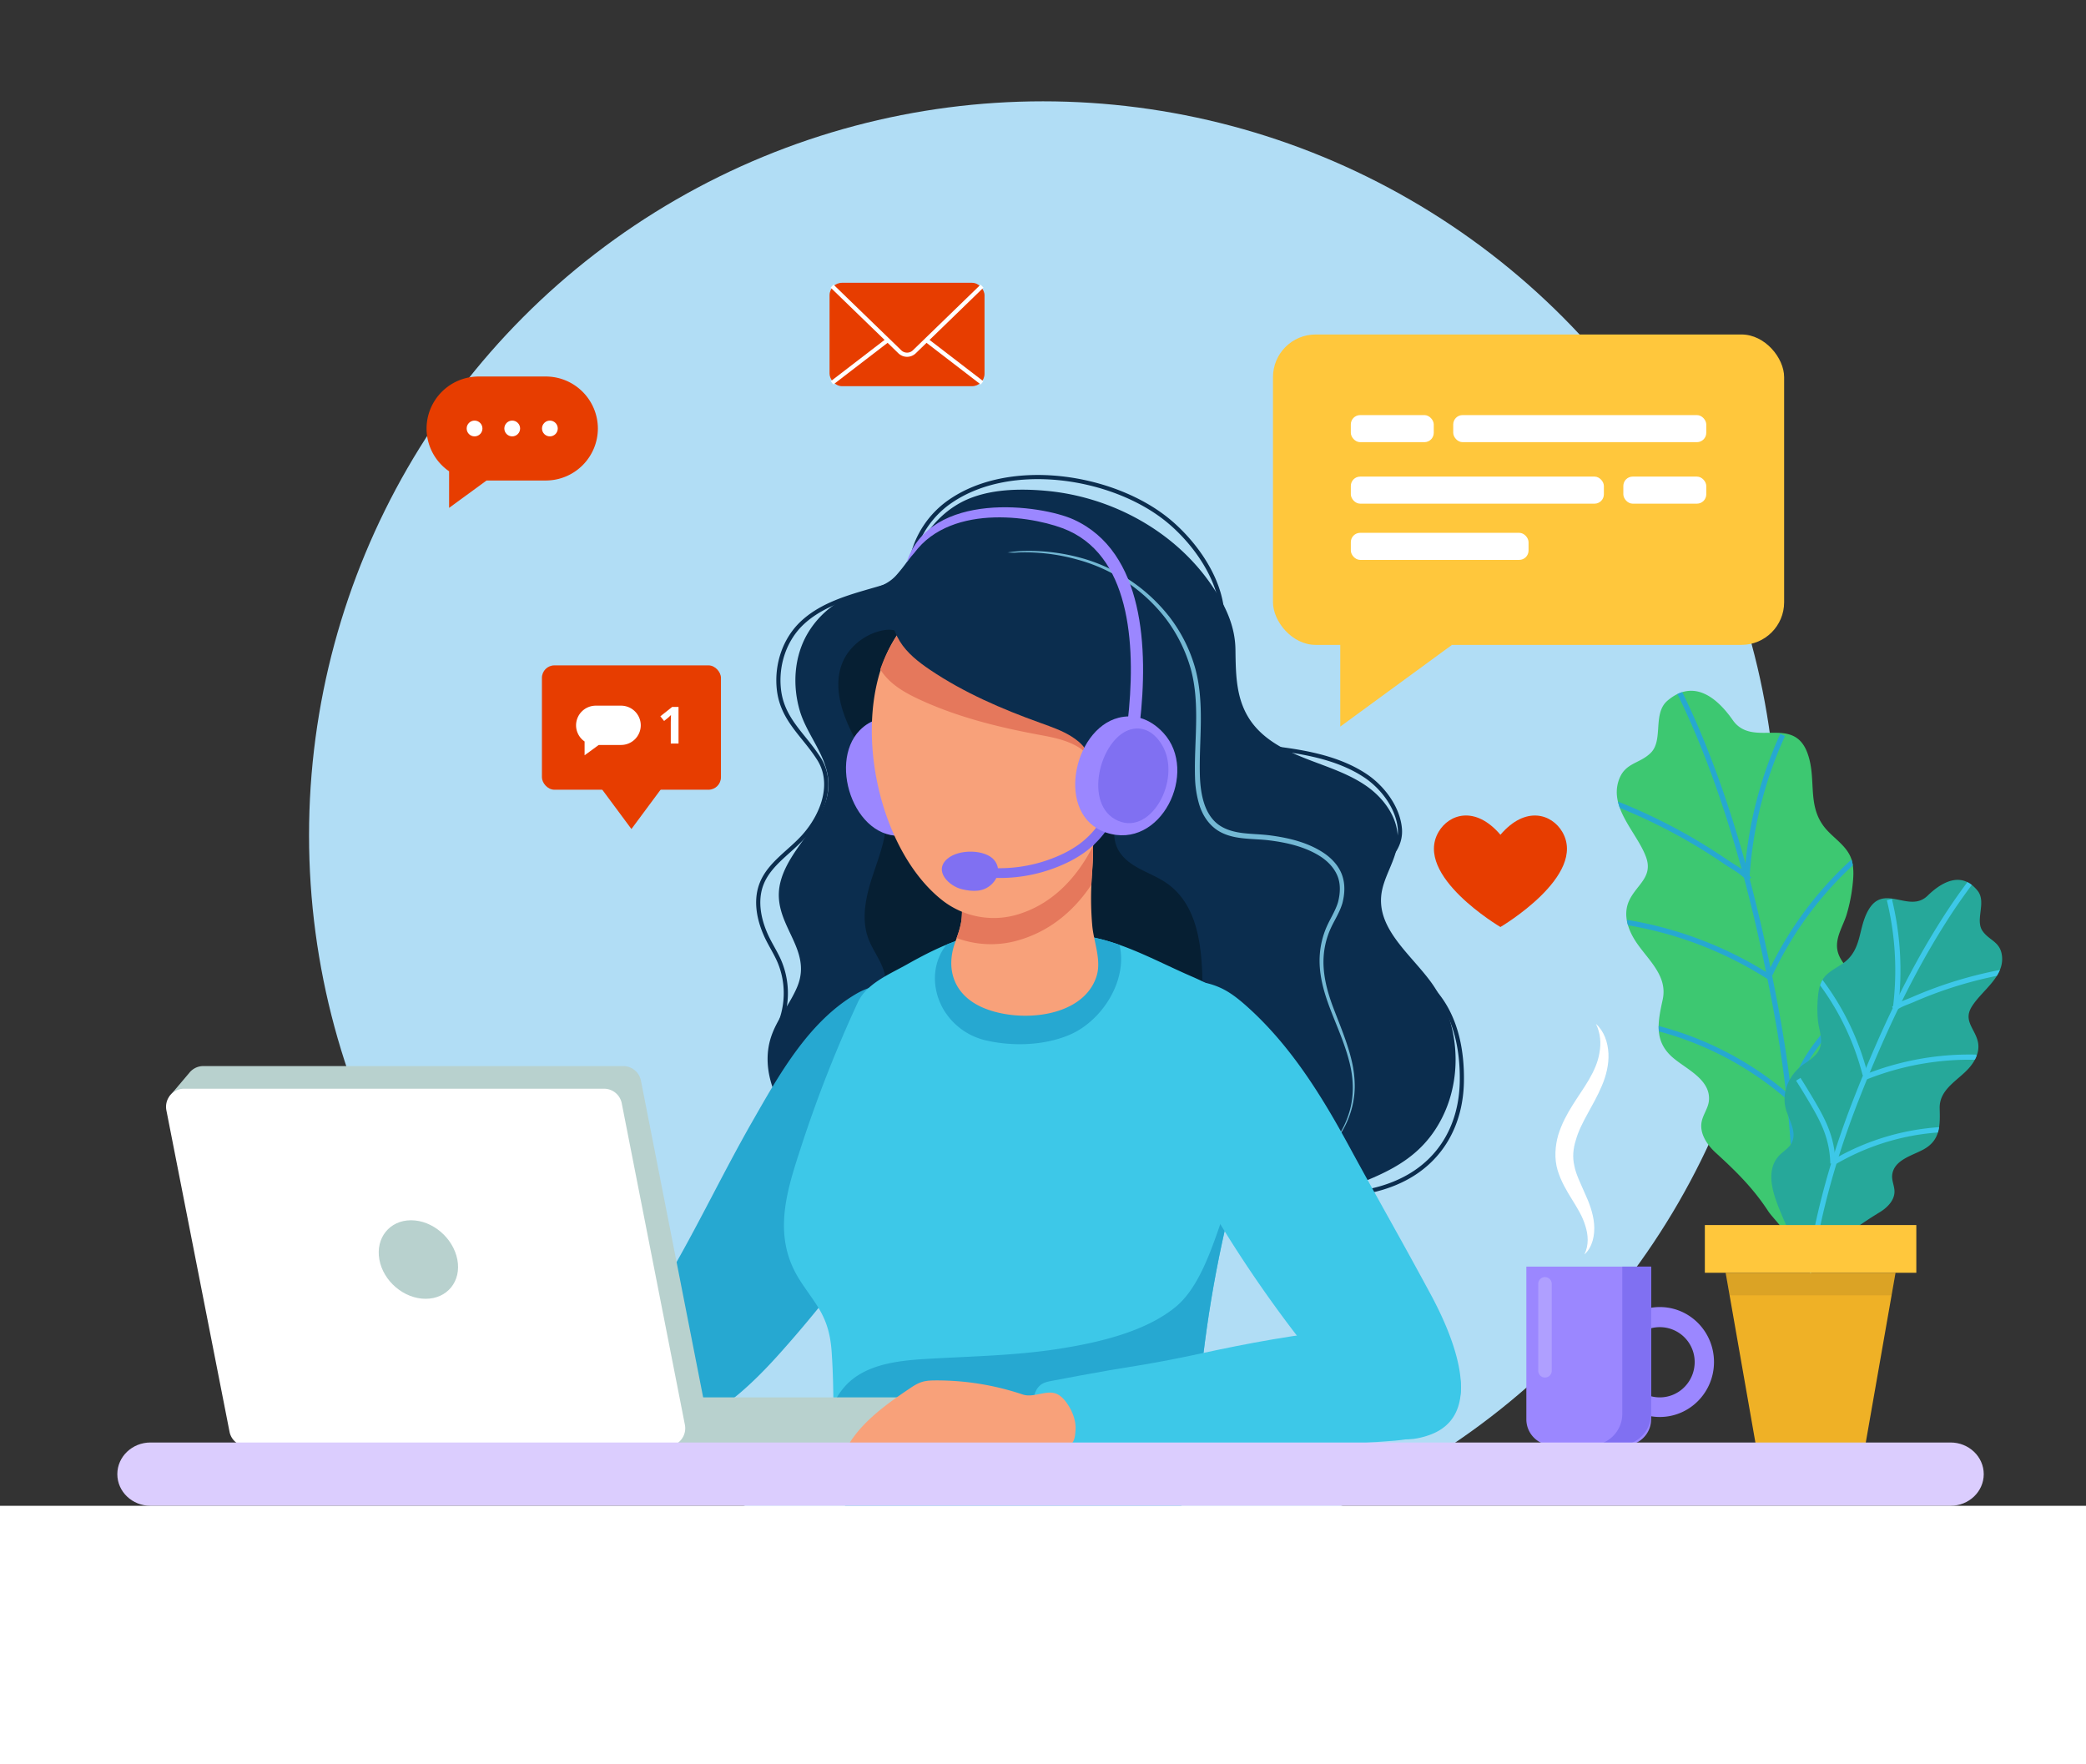 <svg id="Layer_1" data-name="Layer 1" xmlns="http://www.w3.org/2000/svg" xmlns:xlink="http://www.w3.org/1999/xlink" viewBox="0 0 2005 1695.55"><rect x="0" y="0" width="2005" height="1695.55" fill="#333333" stroke="none"/><defs><style>.cls-1{fill:#3dc8e8;}.cls-2{fill:#3dc871;}.cls-3{fill:#26a89a;}.cls-12,.cls-21,.cls-23,.cls-28,.cls-4{fill:none;}.cls-5{fill:#b1ddf5;}.cls-6{fill:#0b2d4e;}.cls-7{fill:#73b8d4;}.cls-8{fill:#061f33;}.cls-9{fill:#26a8d1;}.cls-10{clip-path:url(#clip-path);}.cls-11{fill:#9b87ff;}.cls-12{stroke:#0b2d4e;}.cls-12,.cls-21,.cls-23,.cls-28{stroke-miterlimit:10;}.cls-12,.cls-28{stroke-width:4px;}.cls-13{fill:#f8a17a;}.cls-14{fill:#e5785c;}.cls-15{fill:#8070f2;}.cls-16{fill:#b8d1ce;}.cls-17,.cls-18{fill:#fff;}.cls-18{opacity:0.2;}.cls-19{fill:#ffc73c;}.cls-20{clip-path:url(#clip-path-2);}.cls-21{stroke:#26a8d1;}.cls-21,.cls-23{stroke-width:5px;}.cls-22{clip-path:url(#clip-path-3);}.cls-23{stroke:#3dc8e8;}.cls-24{fill:#efb126;}.cls-25{fill:#231f20;opacity:0.1;}.cls-26{fill:#dbcdfe;}.cls-27{fill:#e73d00;}.cls-28{stroke:#fff;}</style><clipPath id="clip-path"><path class="cls-1" d="M1200.32,1093.93c10.87-46.07,16.52-93.19-8.14-124.57-11.13-14.17-31-24-47.19-31.05-31.66-13.68-64-32.08-97.92-38C1011.33,894,971.59,890.1,936,899.1c-22.62,5.71-43.78,16.28-64,27.69-17.55,9.89-39.08,18.41-47.6,36.83a1253.23,1253.23,0,0,0-54.17,137.93c-12.72,39.11-26.67,80.11-6.64,119.76,6.5,12.84,15.93,23.84,23.35,36.11,8.28,13.67,11.36,26.52,12.45,42.29,2.47,36,1.51,72.07,1.41,108.1,0,10.39.1,21.18,4.65,30.52,9,18.4,33.33,18.66,50.87,18.63l173.52-.3c24.06,0,42.45,2.9,65,7.55,19,3.9,35.33-5.69,44.45-23.38,8.64-16.75,9.3-36.3,10.22-55.12a1190.33,1190.33,0,0,1,31-217.42C1185.32,1148.1,1193.76,1121.69,1200.32,1093.93Z"/></clipPath><clipPath id="clip-path-2"><path class="cls-2" d="M1694.67,704.35c-11-.06-21.68-1.48-29.22-12.27-14.8-21.19-37.38-40.21-62.7-18.67-14.61,12.43-3.63,38-16.2,50.29-11.11,10.87-25.25,9.08-30.94,27.12-8.36,26.55,18,49.82,26.46,72.78,7.1,19.26-8.87,26.61-16,41.62-5.53,11.57-2.69,24,3.34,35,10.63,19.51,34.19,35.22,28.73,60.48-4.55,21.09-8.79,39.88,9.82,55.86,12.75,11,36.41,20.94,34.61,41.22-.64,7.17-5.6,13.29-7,20.36-2.16,11.2,5.09,22.1,13.51,29.78,19.17,17.48,36,34,50.35,56,6.13,9.4,30.69,30.62,20.87,43.47,17.84-23.36,36.69-46,52.9-70.56,13.33-20.2,33.43-49.74,19.75-74.62-4.26-7.73-12.17-13.5-14.34-22.06-3.91-15.46,11.28-29.79,16.92-42.94,8.87-20.64,2.36-44.62-13.25-60.12-7.39-7.33-15.41-15.4-16.49-25.75-1.19-11.3,5.9-21.84,9.11-32.27a160.14,160.14,0,0,0,5.9-29.82c.76-7,1.06-14.26-.6-21.16-3.16-13.11-15-20.4-23.71-29.71-20.81-22.15-9.87-48.2-19-73.94C1729.37,701.34,1711.64,704.45,1694.67,704.35Z"/></clipPath><clipPath id="clip-path-3"><path class="cls-3" d="M1829.8,865.77c8,1.48,15.94,1.93,22.9-4.85,13.66-13.33,32.68-24,48.07-4.86,8.87,11-2.63,28.05,4.78,38.71,6.56,9.43,17.06,10.08,18.69,24,2.39,20.42-20,33.65-29.27,49.13-7.81,13,2.76,20.53,5.88,32.41,2.41,9.16-1.37,17.76-7.27,25-10.41,12.69-29.68,20.82-29.22,39.9.39,15.93.86,30.14-14.85,39.16-10.76,6.18-29.31,10.15-30.81,25.11-.53,5.29,2.23,10.41,2.23,15.73,0,8.42-6.75,15.32-13.92,19.73-16.32,10-30.81,19.66-44.27,33.63-5.75,6-26.5,18-21.16,28.64-9.7-19.41-20.24-38.45-28.6-58.5-6.88-16.5-17.36-40.71-4-56.86,4.16-5,10.7-8.11,13.45-14,5-10.67-4-23.16-6.32-33.48-3.58-16.21,4.46-32.7,17.93-41.78,6.38-4.3,13.31-9,15.53-16.4,2.42-8-1.26-16.66-2.15-24.67a119.31,119.31,0,0,1-.15-22.44c.42-5.22,1.21-10.5,3.37-15.27,4.1-9.08,13.67-12.73,21.3-18.27,18.16-13.19,13.83-33.59,24-51C1805.05,858.79,1817.48,863.5,1829.8,865.77Z"/></clipPath></defs><title>Монтажная область 4</title><rect class="cls-4" y="-281.66" width="2005" height="2005" transform="translate(1723.34 -281.66) rotate(90)"/><circle class="cls-5" cx="1002.5" cy="802.84" r="705.46"/><path class="cls-6" d="M1269.38,1151.61c-46.33,16.39-102.2,14.72-144.36-12.32-41.43-26.58-79.19-45.78-130.17-44.85-45.56.83-83.23,25.46-127.35,30.7-35,4.16-70.55-11.1-95.91-35.57-24.76-23.88-41.2-60.3-30.44-93,5.64-17.11,18-31.22,25-47.81,16.21-38.24-26.48-61.31-15.86-101.57,9-34.24,46.6-58.66,46-94.07-.41-25.92-20.48-46-27.54-70-7.13-24.19-5.56-51.29,7-73.39a87.69,87.69,0,0,1,41.28-36.86c15.45-6.58,32.71-6.71,44.65-20.21C883,528.66,890.83,502.59,920,485c24.72-14.89,57.38-15.84,85.75-13.24,63,5.78,124.21,39.05,159.72,92,12.58,18.78,21.66,38,22,60.32.35,24.4.34,48.94,15.29,69.69,12.55,17.41,32.7,27.6,52.67,35.46s40.92,14.22,58.46,26.6,31.46,32.58,29.42,54c-1.71,17.89-14.09,33.43-15.74,51.32-3,32.54,28.34,56.17,47.67,82.52,27,36.88,31.53,89,11.17,130-23.44,47.16-66,57.79-110.66,75.54Q1272.61,1150.47,1269.38,1151.61Z"/><path class="cls-7" d="M932.54,543.33c15.32-9,33.13-13.06,50.82-13.76a189.12,189.12,0,0,1,52.78,5.89,162.66,162.66,0,0,1,88,57.58,145.48,145.48,0,0,1,24.23,47.7c5,17.32,6,35.44,5.82,53.16s-1.44,35.42-.85,52.9c.37,8.67,1.44,17.34,4.08,25.43s7.1,15.5,13.76,20.36,15,7.09,23.55,8.11,17.5,1.07,26.43,2.26c17.65,2.38,35.61,6.58,51,16.71,7.56,5.05,14.36,12.08,17.67,21s2.73,18.58.44,27.43c-2.67,9-7.74,16.47-11.27,24.29a77.42,77.42,0,0,0-6.58,24.86c-1.63,17.28,2.8,34.61,9,51s13.28,32.82,17.52,50.18a107.2,107.2,0,0,1,3.19,26.53,83.66,83.66,0,0,1-4.65,26.24,89.82,89.82,0,0,1-30.93,42.36,89.23,89.23,0,0,0,29.76-42.75c5.59-16.75,4.84-34.93.23-51.78-4.43-17-11.8-33.09-18.11-49.66s-11.31-34.27-9.84-52.45a81.36,81.36,0,0,1,6.59-26.26c3.69-8.28,8.62-15.68,10.95-23.78,2.05-8.18,2.59-16.88-.45-24.62s-9-14.06-16-18.74c-14.34-9.4-31.85-13.53-49-15.73-8.62-1.12-17.41-1.13-26.42-2.14s-18.31-3.21-26-9-12.69-14.18-15.44-22.87a100.06,100.06,0,0,1-4.21-26.79c-.52-17.88.84-35.55,1.08-53.14s-.66-35.16-5.43-51.92a146.7,146.7,0,0,0-23.12-46.54,159.74,159.74,0,0,0-85.55-57.54,187.38,187.38,0,0,0-52.13-7C965.84,531.09,948.07,534.74,932.54,543.33Z"/><path class="cls-8" d="M1155.55,935.46c1.64,40-7.63,70-44.19,89.78-29.12,15.75-64,20.92-96.13,21.71-53.9,1.33-114-12.57-154.27-50.43-7.32-6.88-14.34-15.3-14.87-25.32-.48-9.11,4.53-17.7,5-26.81.75-15.37-11.2-28.1-16.55-42.54-7-19.06-2.25-40.33,4.08-59.65s14.28-38.8,13.32-59.1c-1.23-26.34-17.06-49.33-29.73-72.45s-22.64-51.24-11.81-75.28c7.13-15.84,24.15-28,41.53-30,18.37-2,34.87,19,46.64,30.51A287.78,287.78,0,0,0,951,676.72c26.24,15.93,55,27.68,79.74,45.92,14.94,11.05,31,26.21,38.09,43.8,8,19.82-6,39,11,57.24,11,11.77,27.84,15.77,41.11,24.86C1149.32,868,1154.25,903.89,1155.55,935.46Z"/><path class="cls-9" d="M857.89,1159.17c37.84-58.32,61.39-129.89,28.51-195.74-3.33-6.67-7.34-13.95-14.42-16.31-15.22-5.06-35.87.38-49.11,8.15-45.92,26.94-74,77.64-99.81,122.75-26.8,46.86-50.08,95.64-77,142.43-10.91,19-21.92,38.15-27.78,59.22-5.12,18.46-5.68,39.59,1.31,57.65,30.23,78.06,113.36-17.56,138.67-46.45A1155.74,1155.74,0,0,0,857.89,1159.17Z"/><path class="cls-1" d="M1200.32,1093.93c10.87-46.07,16.52-93.19-8.14-124.57-11.13-14.17-31-24-47.19-31.05-31.66-13.68-64-32.08-97.92-38C1011.33,894,971.59,890.1,936,899.1c-22.62,5.71-43.78,16.28-64,27.69-17.55,9.89-39.08,18.41-47.6,36.83a1253.23,1253.23,0,0,0-54.17,137.93c-12.72,39.11-26.67,80.11-6.64,119.76,6.5,12.84,15.93,23.84,23.35,36.11,8.28,13.67,11.36,26.52,12.45,42.29,2.47,36,1.51,72.07,1.41,108.1,0,10.39.1,21.18,4.65,30.52,9,18.4,33.33,18.66,50.87,18.63l173.52-.3c24.06,0,42.45,2.9,65,7.55,19,3.9,35.33-5.69,44.45-23.38,8.64-16.75,9.3-36.3,10.22-55.12a1190.33,1190.33,0,0,1,31-217.42C1185.32,1148.1,1193.76,1121.69,1200.32,1093.93Z"/><g class="cls-10"><path class="cls-9" d="M1066.36,959.94c13.62-22.91,16.71-51.52-1.13-73.59-8.15-10.09-22.57-11.22-34.91-11.45a293.8,293.8,0,0,0-72.25,7.66c-22.53,5.27-45.51,14.2-55.27,37-7.25,16.9-4.71,36.46,4.84,51.92a64,64,0,0,0,39.13,28.27c25.93,6.17,56.29,5.34,81-5.05C1043.3,988.15,1057.21,975.33,1066.36,959.94Z"/><path class="cls-9" d="M1220.81,1305.1l-.54-106c-.06-12.29,7.92-87.14-11.21-86.28a10.82,10.82,0,0,0-5.63,2.35c-9.51,6.81-14.41,18.21-18.85,29-13.94,33.93-25.65,88.24-54.67,112-29.49,24.14-74.85,34.32-111.51,40.12-42.8,6.76-86.31,7.27-129.57,9.9-28,1.7-58.85,5.73-77.23,26.89-13.13,15.12-19.81,37.77-26.82,56.24-6.13,16.14-11,35.31,1.43,49.93,5.3,6.23,12.66,10.33,20.07,13.82,27,12.72,56.5,19.14,85.94,24.07,82.38,13.78,166.35,16.65,249.78,12.67,17.84-.85,37.18-2.62,50.34-14.7,9.79-9,14.4-22.21,17.68-35.08C1221.2,1396.22,1221,1350.37,1220.81,1305.1Z"/></g><path class="cls-11" d="M826.34,701.92c-31.56,32.47-2.93,111.81,47.4,100.33,54.08-12.34,45.94-96.62-3-110.46C851.71,686.4,836.5,691.47,826.34,701.92Z"/><path class="cls-12" d="M1257.15,1146.28c31.63,4,64.95,1.26,93.2-13.53,36-18.82,54-53.34,54.72-93,.54-28.76-5-58.74-22.4-81.68-18.88-24.94-50.52-40.28-62.26-69.27-7.6-18.78-5.78-44.34,9.26-58.87,9.57-9.25,17-19.68,15.83-33.55-1.81-20.39-16.73-40-33.4-51-24.44-16.15-54.84-22.06-83.44-25.69-19.37-2.46-38.67-7.91-44.66-28.77-3.24-11.25-2.6-23.13-3.2-34.69-1.29-24.67-3.1-49.33-6.78-73.77-4.25-28.17-22.54-55.42-42.94-74.82q-4.39-4.18-9.11-8c-52.6-42.6-150-57.7-208-18.21A89.91,89.91,0,0,0,876,539c-2.94,15.74-7.21,19.13-22.59,23.9-27.94,8.67-59.65,14.83-81.84,35.32-17.36,16-25.34,40.31-23,63.6,3,29.73,23.74,44,38.62,67.52,15.2,24.06,3.25,54.33-14.4,74.19-13.59,15.28-32.88,26.45-40.56,45.41-7.06,17.45-2.38,37.62,6.15,54.39,3.46,6.8,7.52,13.29,10.58,20.28a78.58,78.58,0,0,1-2.53,67.25"/><path class="cls-1" d="M1346.82,1192.29q14.51,26.18,28.73,52.52c19.16,35.7,54.73,115-2.22,134.62-28.7,9.87-45.11.22-64.08-20.69a1208.73,1208.73,0,0,1-181.44-262.86c-18-35.41-66-127.67-7.76-148.75a70.68,70.68,0,0,1,56.78,4.15c7.87,4.23,14.85,9.94,21.52,15.89,42,37.46,71.92,85.79,98.53,134.82C1313.32,1132.28,1330.16,1162.24,1346.82,1192.29Z"/><path class="cls-13" d="M1017,971.61c17.33-5.56,31.61-16.33,37-33.45,4.85-15.55-2.8-33-4.16-48.72a296.42,296.42,0,0,1-.49-45.19c.91-13.92,2.24-28.41.1-42.28-1.21-7.93-5.57-6.57-13.59-9.72s-17-3.18-25.72-3.16c-17.84,0-64.35-1.25-75.38,14.4-5.06,7.19-5.46,16.24-5.7,24.79-.29,10.33-2.12,23.71-3.81,38.12-.75,6.42-.29,12.81-1.27,19.19-1.1,7.13-3.81,14-6.18,20.81-9,25.85-.57,50.43,27.38,62.27C965.24,977.16,993.87,979.05,1017,971.61Z"/><path class="cls-14" d="M1049.36,802c-1.21-7.93-5.57-6.57-13.59-9.72s-17-3.18-25.72-3.16c-17.84,0-64.35-1.25-75.38,14.4-5.06,7.19-5.46,16.24-5.7,24.79-.29,10.33-2.12,23.71-3.81,38.12-.75,6.42-.29,12.81-1.27,19.19a89.42,89.42,0,0,1-4.45,15.91,94.56,94.56,0,0,0,54.86,3.41c32.51-8,57.12-28.23,74.67-54.53.1-2,.15-4.09.29-6.13C1050.17,830.33,1051.5,815.84,1049.36,802Z"/><path class="cls-13" d="M1075.26,700.12c-.14-23.83-3.43-46.42-9.56-65.19-26.44-81-127.44-101-188.26-42.85C809.61,656.89,835.57,811.86,907,866.29a80.13,80.13,0,0,0,68.25,13.45C1045.45,860.92,1075.71,774.54,1075.26,700.12Z"/><path class="cls-13" d="M1062,702.12c31.07-17,40.64,26,35.29,47.44-2.21,8.84-5.7,17.47-11.19,24.74-7.39,9.8-28.53,26.06-40.71,15.34-5.53-4.87-6.1-13.13-6.27-20.49C1038.65,749.41,1040.93,713.63,1062,702.12Z"/><path class="cls-15" d="M960.78,843.84a156.36,156.36,0,0,1-23-1.7l1.37-9.32a141.51,141.51,0,0,0,80.43-11.23,103.47,103.47,0,0,0,17.41-10,82.15,82.15,0,0,0,22.54-24.85l8.13,4.76a91.57,91.57,0,0,1-25.15,27.72,112.4,112.4,0,0,1-19,10.92A149,149,0,0,1,960.78,843.84Z"/><path class="cls-15" d="M910.57,825.4c11.36-9.75,36.63-8.92,45,1.2,6.18,7.51,4.29,17-2.51,23.38-8,7.5-18,7.06-28,4.8C912.44,852,896.88,837.15,910.57,825.4Z"/><path class="cls-14" d="M1075.42,638.27C1047.58,553,941.24,532,877.21,593.15c-14.15,13.52-24.36,30.8-31.15,50.2A57,57,0,0,0,851,650c8.78,10.18,20.91,16.83,33.11,22.47,35.65,16.48,74.07,26.15,112.67,33.38,2.84.53,5.7,1.06,8.56,1.62,10.62,2.1,21.17,4.72,30.45,10.19,26.23,15.46,15,49.47,34.17,64.37a18.32,18.32,0,0,0,5.25,2.84,286.5,286.5,0,0,0,10.27-78C1085.33,681.81,1081.87,658,1075.42,638.27Z"/><path class="cls-6" d="M1008.09,697.73c10.15,3.76,20.15,8,28.44,14.91,23.43,19.45,6.86,51.22,23.46,69,14.7,15.75,37-5.06,42.88-19.61,10.78-26.8,10.14-56.63,9.35-85.51-.44-16.1-.92-32.44-5.64-47.84-5.15-16.8-15.19-31.79-27.13-44.68-34.49-37.21-86.53-56.56-136.92-53.38-39.41,2.48-108.53,35.59-77.64,85.76,7.05,11.45,18,19.94,29.11,27.46,32.56,21.95,68.94,37.63,105.9,50.92C1002.62,695.74,1005.36,696.72,1008.09,697.73Z"/><path class="cls-11" d="M1075,689.88c-43.86,11.25-60.81,93.87-11.88,110.32,52.58,17.68,89.59-58.48,55.08-95.79C1104.78,689.86,1089.16,686.26,1075,689.88Z"/><path class="cls-15" d="M1089.42,700.48c-30.28,4.87-48.93,69.19-17.73,86.9,33.53,19,65-38.26,45.27-71.26C1109.27,703.26,1099.16,698.92,1089.42,700.48Z"/><path class="cls-11" d="M1095.53,695.66l-11.7-1.35c7.94-68.58,4.56-156.2-56.61-184.19-29-13.25-111.92-28-148.43,21.31-4.39,4.93-7.33,9.07-7.33,9.07,22.64-69.87,129.39-55.39,160.66-41.09C1099.72,530.34,1103.91,623.2,1095.53,695.66Z"/><rect class="cls-16" x="635.48" y="1343.05" width="240.52" height="47.09"/><path class="cls-16" d="M676.75,1347.62l-60.7-309a17.41,17.41,0,0,0-17.08-14H195.45a17.25,17.25,0,0,0-14,7.18l-.05,0-18.64,22,16.53-3.63,59.77,304.26a17.41,17.41,0,0,0,17.08,14.05H659.68A17.4,17.4,0,0,0,676.75,1347.62Z"/><path class="cls-17" d="M237.7,1390.14H641.23a17.4,17.4,0,0,0,17.07-20.76l-60.7-309a17.4,17.4,0,0,0-17.08-14H177a17.4,17.4,0,0,0-17.08,20.75l60.7,309A17.4,17.4,0,0,0,237.7,1390.14Z"/><path class="cls-16" d="M364.63,1210.57c3.72,20.84,23.64,37.74,44.48,37.74s34.49-16.9,30.47-37.74-23.94-37.75-44.49-37.75S360.9,1189.72,364.63,1210.57Z"/><path class="cls-17" d="M1522.89,1205.65c4.45-9.2,3.65-18.86.85-27.63-2.7-9-7.51-16.68-12.72-25.11s-10.64-17.39-13.93-28.31-2.38-23.42.69-33.89c6.63-21.35,20.2-37.09,29.55-53.19,4.69-8.15,8.52-16.42,10-25.58,1.7-9.07,1.12-18.73-3.34-27.83,7.73,6.76,11.47,17.71,12,28.32s-2.22,21.59-6.33,31.15c-8.12,19.39-20.28,35.14-25,52.16-2.68,8.43-3.34,16.59-1.44,24.76,1.6,8.38,6,16.83,9.92,26,4.18,9,8.18,19.3,9.07,29.94C1533.1,1186.93,1530.7,1198.78,1522.89,1205.65Z"/><path class="cls-11" d="M1467.08,1217.38H1587a0,0,0,0,1,0,0v146.77a25,25,0,0,1-25,25h-69.92a25,25,0,0,1-25-25V1217.38A0,0,0,0,1,1467.08,1217.38Z"/><path class="cls-11" d="M1595.37,1256.24c-28.75,0-52.07,23.65-52.07,52.83s23.32,52.83,52.07,52.83,52.07-23.65,52.07-52.83S1624.13,1256.24,1595.37,1256.24Zm0,86.82c-18.5,0-33.5-15.22-33.5-34a33.5,33.5,0,1,1,67,0C1628.87,1327.84,1613.87,1343.06,1595.37,1343.06Z"/><path class="cls-18" d="M1485,1324h0a6.5,6.5,0,0,1-6.48-6.49v-83.59a6.49,6.49,0,0,1,6.48-6.48h0a6.5,6.5,0,0,1,6.48,6.48v83.59A6.51,6.51,0,0,1,1485,1324Z"/><path class="cls-15" d="M1559.3,1217.38v141.41a30.37,30.37,0,0,1-30.37,30.37h27.7a30.37,30.37,0,0,0,30.37-30.37V1217.38Z"/><rect class="cls-19" x="1223.54" y="321.49" width="491.31" height="298.34" rx="41" transform="translate(2938.4 941.31) rotate(180)"/><polygon class="cls-19" points="1288.21 698.36 1288.21 561.26 1395.58 619.83 1288.21 698.36"/><rect class="cls-17" x="1298.38" y="458.06" width="243.22" height="26.03" rx="9"/><rect class="cls-17" x="1560.3" y="458.06" width="79.72" height="26.03" rx="9"/><rect class="cls-17" x="1396.8" y="398.95" width="243.22" height="26.03" rx="9" transform="translate(3036.82 823.93) rotate(180)"/><rect class="cls-17" x="1298.38" y="398.95" width="79.72" height="26.03" rx="9" transform="translate(2676.47 823.93) rotate(180)"/><rect class="cls-17" x="1298.38" y="512.1" width="170.82" height="26.03" rx="9"/><path class="cls-2" d="M1694.67,704.35c-11-.06-21.68-1.48-29.22-12.27-14.8-21.19-37.38-40.21-62.7-18.67-14.61,12.43-3.63,38-16.2,50.29-11.11,10.87-25.25,9.08-30.94,27.12-8.36,26.55,18,49.82,26.46,72.78,7.1,19.26-8.87,26.61-16,41.62-5.53,11.57-2.69,24,3.34,35,10.63,19.51,34.19,35.22,28.73,60.48-4.55,21.09-8.79,39.88,9.82,55.86,12.75,11,36.41,20.94,34.61,41.22-.64,7.17-5.6,13.29-7,20.36-2.16,11.2,5.09,22.1,13.51,29.78,19.17,17.48,36,34,50.35,56,6.13,9.4,30.69,30.62,20.87,43.47,17.84-23.36,36.69-46,52.9-70.56,13.33-20.2,33.43-49.74,19.75-74.62-4.26-7.73-12.17-13.5-14.34-22.06-3.91-15.46,11.28-29.79,16.92-42.94,8.87-20.64,2.36-44.62-13.25-60.12-7.39-7.33-15.41-15.4-16.49-25.75-1.19-11.3,5.9-21.84,9.11-32.27a160.14,160.14,0,0,0,5.9-29.82c.76-7,1.06-14.26-.6-21.16-3.16-13.11-15-20.4-23.71-29.71-20.81-22.15-9.87-48.2-19-73.94C1729.37,701.34,1711.64,704.45,1694.67,704.35Z"/><g class="cls-20"><path class="cls-21" d="M1722.52,1233.73c7.73-88.56.63-177.83-15.73-265.05-15.61-83.21-36.09-166.7-67.15-245.58a756.56,756.56,0,0,0-34.88-76.4"/><path class="cls-21" d="M1534.84,765.46A534.78,534.78,0,0,1,1658.19,828c9.68,6.61,15.08,8.64,23.15,17.14"/><path class="cls-21" d="M1702,940a365,365,0,0,0-138.44-53.44"/><path class="cls-21" d="M1718.56,1054.27a312.16,312.16,0,0,0-136.72-68.62"/><path class="cls-21" d="M1679.18,842.22a387.88,387.88,0,0,1,34.23-135.84"/><path class="cls-21" d="M1701.48,936.16a342.86,342.86,0,0,1,83.4-111.43"/><path class="cls-21" d="M1721.15,1057.52a128.49,128.49,0,0,1,14.16-37.32c7.71-13.5,17.79-25.47,28.06-37.13q11.09-12.6,22.56-24.87"/></g><path class="cls-3" d="M1829.8,865.77c8,1.48,15.94,1.93,22.9-4.85,13.66-13.33,32.68-24,48.07-4.86,8.87,11-2.63,28.05,4.78,38.71,6.56,9.43,17.06,10.08,18.69,24,2.39,20.42-20,33.65-29.27,49.13-7.81,13,2.76,20.53,5.88,32.41,2.41,9.16-1.37,17.76-7.27,25-10.41,12.69-29.68,20.82-29.22,39.9.39,15.93.86,30.14-14.85,39.16-10.76,6.18-29.31,10.15-30.81,25.11-.53,5.29,2.23,10.41,2.23,15.73,0,8.42-6.75,15.32-13.92,19.73-16.32,10-30.81,19.66-44.27,33.63-5.75,6-26.5,18-21.16,28.64-9.7-19.41-20.24-38.45-28.6-58.5-6.88-16.5-17.36-40.71-4-56.86,4.16-5,10.7-8.11,13.45-14,5-10.67-4-23.16-6.32-33.48-3.58-16.21,4.46-32.7,17.93-41.78,6.38-4.3,13.31-9,15.53-16.4,2.42-8-1.26-16.66-2.15-24.67a119.31,119.31,0,0,1-.15-22.44c.42-5.22,1.21-10.5,3.37-15.27,4.1-9.08,13.67-12.73,21.3-18.27,18.16-13.19,13.83-33.59,24-51C1805.05,858.79,1817.48,863.5,1829.8,865.77Z"/><g class="cls-22"><path class="cls-23" d="M1736.33,1245.92c6.65-65.31,24.16-129.08,48.1-190.09,22.84-58.19,49.25-115.92,82.7-168.84A559.1,559.1,0,0,1,1903,836.4"/><path class="cls-23" d="M1937.28,932.22a395.1,395.1,0,0,0-98.13,28.29c-7.94,3.46-12.13,4.18-19.16,9.23"/><path class="cls-23" d="M1791.86,1035.71a269.63,269.63,0,0,1,107.82-19.6"/><path class="cls-23" d="M1764,1116.29a230.5,230.5,0,0,1,108.68-30.85"/><path class="cls-23" d="M1822,967.93a286.6,286.6,0,0,0-6-103.28"/><path class="cls-23" d="M1792.78,1033a253,253,0,0,0-45.07-92.37"/><path class="cls-23" d="M1761.71,1118.29a94.72,94.72,0,0,0-5.1-29c-3.72-10.86-9.38-20.94-15.21-30.82q-6.32-10.68-12.93-21.16"/></g><polygon class="cls-24" points="1658.64 1223.3 1821.92 1223.3 1793.28 1386.7 1687.29 1386.7 1658.64 1223.3"/><rect class="cls-19" x="1638.65" y="1177.43" width="203.26" height="45.87" transform="translate(3480.56 2400.73) rotate(180)"/><polygon class="cls-25" points="1818.13 1244.97 1662.44 1244.97 1658.64 1223.3 1821.92 1223.3 1818.13 1244.97"/><path class="cls-1" d="M1066.67,1316.94q7.35-1.26,14.72-2.42,35.83-5.62,71.36-13.35c46.87-10.19,94-18.94,141.73-23.46q7.59-.72,15.18-1.29c21.39-1.62,43.81-2.14,63.39,8.08s35.15,34.43,30.37,57.76c-3.36,16.39-15.89,28.72-29.82,34.94s-29.25,7.3-44.29,8.31l-146.15,9.84q-36.18,2.42-72.35,5c-23,1.6-46.41,4.86-69.5,4.83-9.77,0-20.68-1.84-28.89-8.36-11.41-9.06-18.28-28.35-19.38-43.42-.58-7.83,1-17.34,7-22.18,3.21-2.59,7.29-3.39,11.22-4.11C1029.72,1323.65,1048.14,1320.1,1066.67,1316.94Z"/><path class="cls-13" d="M1012,1391.17c-11.78,2.43-21,12.77-32.72,16.24-8.36,2.47-17.32,1.15-25.36-1.87-7.39-2.77-14.91-4.25-22.5-6.68-5.91-1.9-13.9-5.88-20.25-4.56-16.65,3.47-33.26,15.32-48.35,23-3.4,1.73-7.11,3.51-10.86,2.8s-6.86-5.25-4.73-8.4c-4.34,4-10.09,12.17-17.1,9-2.86-1.29-4.59-5.08-3-7.79-2.41,2.64-4.94,5.36-8.27,6.68s-7.68.74-9.64-2.25a9.57,9.57,0,0,1-1.28-4.82c-.29-5.78,1.46-11.49,3.87-16.75,11.89-25.94,38.77-45.19,61.65-60.65,4-2.73,8.17-5.51,12.84-6.93,4.18-1.28,8.61-1.42,13-1.44a259.07,259.07,0,0,1,83.64,13.51c5.81,2,12.22.3,18-.79,4.29-.81,8.78-1.6,13-.38,4.69,1.37,8.33,5.09,11.19,9.06,5.25,7.29,9.27,16.94,8.64,26.1-.47,7-1,14.47-9.18,15.93-3.32.59-6.74.22-10.09.57A24.92,24.92,0,0,0,1012,1391.17Z"/><path class="cls-26" d="M1874.8,1447.27H144.68c-17.62,0-31.91-13.62-31.91-30.42h0c0-16.8,14.29-30.43,31.91-30.43H1874.8c17.62,0,31.91,13.63,31.91,30.43h0C1906.71,1433.65,1892.42,1447.27,1874.8,1447.27Z"/><path class="cls-27" d="M524.65,361.87H460a50.11,50.11,0,0,0-50,50h0a50,50,0,0,0,21.66,41.1v35.16l36-26.3h57a50.11,50.11,0,0,0,50-50h0A50.11,50.11,0,0,0,524.65,361.87Z"/><circle class="cls-17" cx="456.13" cy="411.83" r="7.58"/><circle class="cls-17" cx="492.33" cy="411.83" r="7.58"/><circle class="cls-17" cx="528.53" cy="411.83" r="7.58"/><path class="cls-27" d="M1501.61,799.51c-10-17-35.12-25.62-59.44,2.8-24.31-28.42-49.46-19.85-59.43-2.8-24.55,42,59.43,91.46,59.43,91.46S1526.16,841.53,1501.61,799.51Z"/><rect class="cls-27" x="797.34" y="271.79" width="148.96" height="99.39" rx="12"/><path class="cls-28" d="M799.75,275,865,338.22a10,10,0,0,0,13.71,0L943.9,275"/><line class="cls-28" x1="799.75" y1="367.98" x2="853.26" y2="326.87"/><line class="cls-28" x1="943.9" y1="367.98" x2="890.39" y2="326.87"/><rect class="cls-27" x="520.88" y="639.51" width="172.08" height="119.52" rx="12"/><polygon class="cls-27" points="606.91 796.8 637.08 756.11 576.74 756.11 606.91 796.8"/><path class="cls-17" d="M652.18,714.64h-7.44V694.26l.07-3.35.12-3.66c-1.23,1.24-2.09,2-2.57,2.43l-4.05,3.26-3.59-4.49,11.35-9h6.11Z"/><path class="cls-17" d="M597,678.24H572.58a18.93,18.93,0,0,0-18.88,18.87h0a18.88,18.88,0,0,0,8.19,15.53v13.29L575.47,716H597a18.93,18.93,0,0,0,18.88-18.88h0A18.93,18.93,0,0,0,597,678.24Z"/><rect class="cls-17" y="1447.27" width="2005" height="276.07"/></svg>
